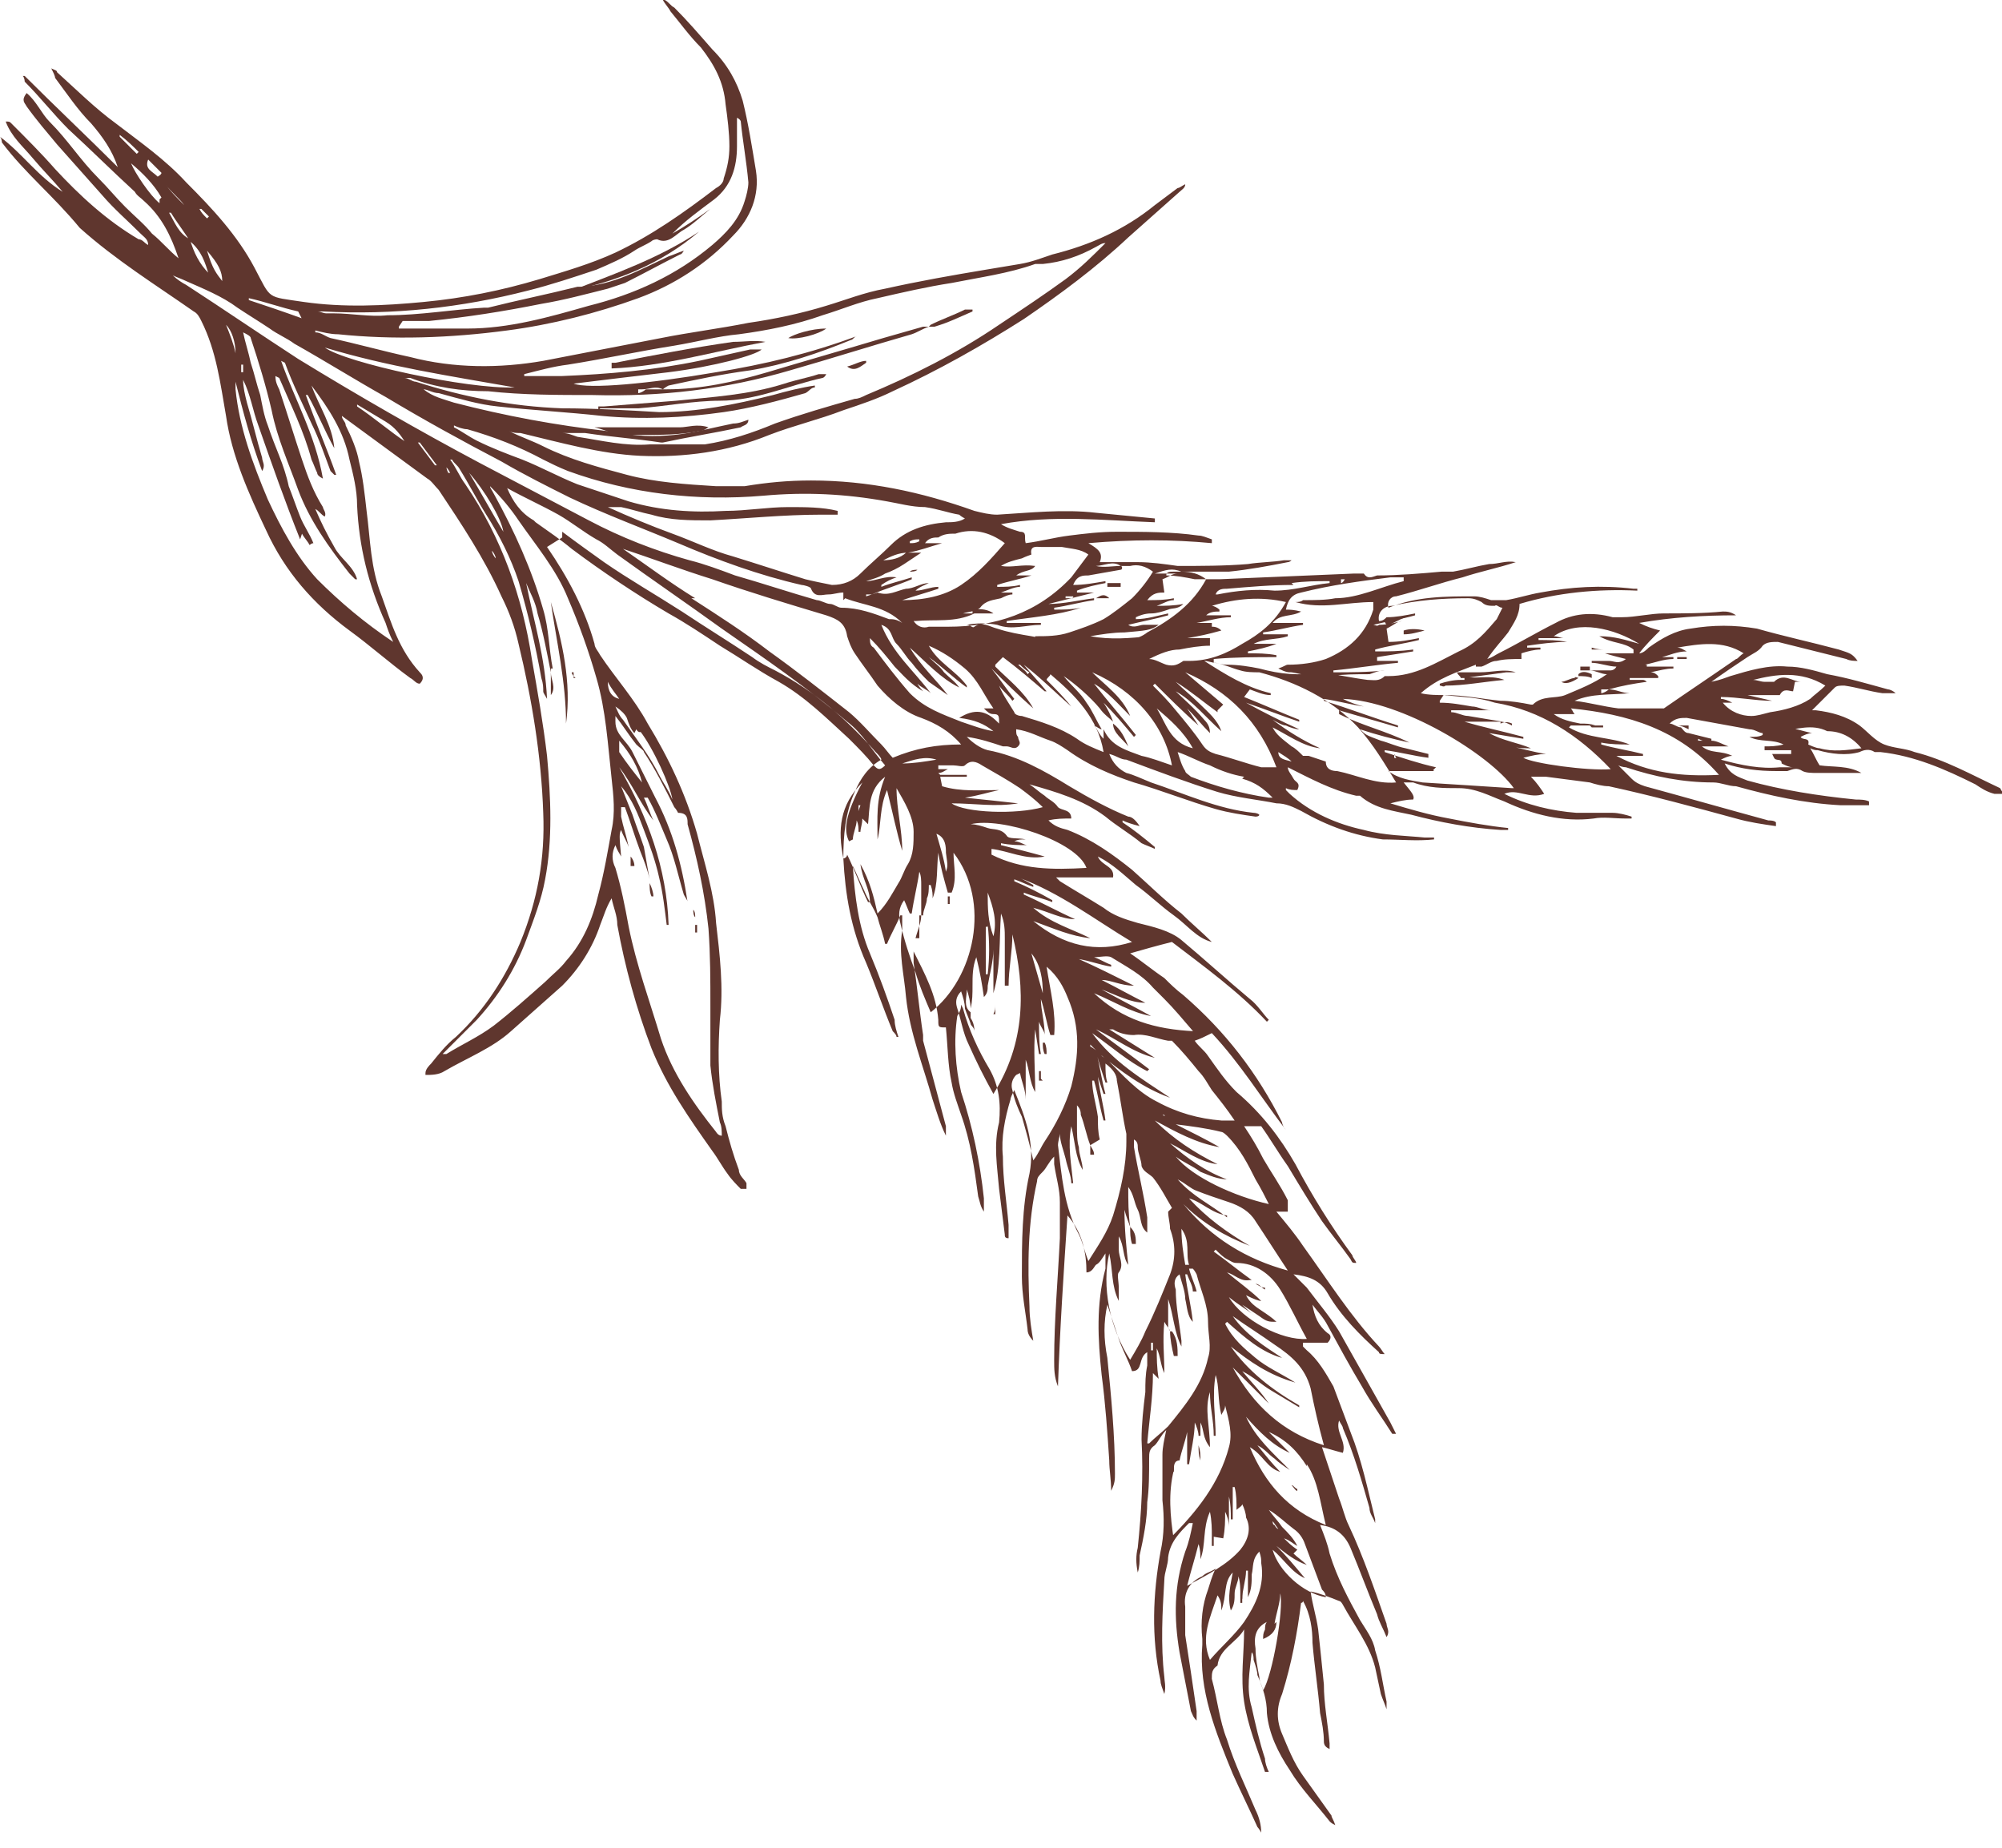 <?xml version="1.0" encoding="UTF-8"?>
<svg id="Calque_1" xmlns="http://www.w3.org/2000/svg" version="1.1" viewBox="0 0 105.4 97.3">
  <!-- Generator: Adobe Illustrator 29.1.0, SVG Export Plug-In . SVG Version: 2.1.0 Build 142)  -->
  <defs>
    <style>
      .st0 {
        fill: #5f362e;
      }
    </style>
  </defs>
  <path class="st0" d="M28.8,28.8c1.1,1.6,2,3.3,2.5,5.1,0,.2.2.4.3.6.8,1.2,1.8,2.3,2.5,3.6,1.1,1.8,2,3.7,2.6,5.8.4,1.6.9,3.1,1,4.7.2,1.7.4,3.4.2,5.1-.1,1.4-.1,2.9.1,4.3,0,.4,0,.8.2,1.3.2.8.4,1.5.7,2.3,0,.3.3.5.4.7,0,0,0,.3,0,.3,0,0-.3,0-.3,0-.2-.2-.5-.5-.7-.8-.3-.4-.5-.8-.8-1.2-1.2-1.7-2.4-3.4-3.2-5.4-.8-2.1-1.4-4.3-1.8-6.5,0-.5-.2-.9-.3-1.4-.3.5-.4.9-.6,1.4-.4,1.2-1.1,2.3-2,3.2-.9.8-1.8,1.6-2.7,2.4-1,.9-2.3,1.4-3.5,2.1-.3.2-.7.2-1,.2,0,0,0,0,0-.1,0-.2.2-.4.3-.5.4-.5.8-1,1.3-1.4,1.5-1.4,2.6-3.1,3.4-5,.9-2.2,1.3-4.4,1.2-6.8-.1-3-.6-6-1.3-8.9-.2-.9-.5-1.7-.9-2.5-.9-2-2.1-3.8-3.3-5.6-.2-.2-.4-.5-.6-.6-1.5-1.1-3-2.2-4.5-3.3,0,.2.2.3.2.5.3.6.6,1.3.7,1.9.2.8.3,1.7.4,2.6.2,1.5.2,3,.8,4.5.5,1.4.9,2.8,2,4,.1.1.3.3,0,.6-.2,0-.3-.2-.5-.3-1.1-.8-2.1-1.7-3.2-2.5-1.9-1.4-3.4-3.1-4.4-5.3-.9-1.9-1.8-3.9-2.1-6-.3-1.7-.5-3.4-1.3-5-.1-.2-.2-.4-.4-.5-2-1.4-4.1-2.7-6-4.4C2.8,10.3,1.3,9.1.1,7.5c0,0,0-.2-.1-.3,1.2.9,2,2.1,3.3,2.9-.5-.6-1.1-1.2-1.6-1.8-.5-.6-1.1-1.1-1.4-1.9.2,0,.2,0,.3.1.8.8,1.6,1.6,2.3,2.4,1.3,1.4,2.7,2.7,4.4,3.7.2,0,.3.2.5.3,0-.3-.2-.4-.4-.6-.7-.7-1.4-1.3-2-2-.8-.9-1.6-1.8-2.4-2.7-.5-.6-1.1-1.3-1.6-2-.1-.2-.3-.3,0-.7.5.4.8,1.1,1.2,1.5.5.5.9,1,1.3,1.5.4.5.8,1,1.3,1.5.5.5.9,1,1.4,1.5.5.5,1,.9,1.4,1.4.5.4.9.9,1.4,1.3-.4-1.2-.9-2.2-1.8-3-.2-.2-.4-.3-.5-.5-1.2-1.1-2.3-2.2-3.5-3.3-.8-.8-1.5-1.7-2.3-2.5,0,0,0-.2-.1-.3,0,0,0,0,.1,0,1.6,1.6,3.3,3.2,4.9,4.8-.3-.9-.8-1.6-1.4-2.3-.7-.7-1.3-1.6-1.9-2.4,0-.1-.1-.3-.2-.5.2.1.3.1.3.2,1,.9,2,1.9,3.1,2.7,1.3,1,2.6,1.9,3.7,3.1,1.4,1.4,2.7,2.8,3.6,4.5.9,1.7.6,1.5,2.6,1.8,2.1.3,4.2.2,6.3,0,2.1-.2,4.1-.6,6.1-1.2,1.3-.4,2.7-.8,4-1.4,1.9-.9,3.6-2.1,5.3-3.4.2-.1.4-.3.4-.5.2-.6.3-1.1.3-1.7,0-.7-.1-1.5-.2-2.2-.1-1.2-.6-2.1-1.3-3-.6-.6-1.1-1.3-1.6-1.9-.1-.2-.3-.4-.4-.6,0,0,0,0,.1,0,.2.1.3.3.5.4.7.7,1.3,1.4,2,2.2.8.8,1.3,1.7,1.6,2.7.3,1.2.5,2.5.7,3.7.2,1.3-.3,2.5-1.2,3.4-1.4,1.5-3.1,2.6-5,3.3-2.2.8-4.6,1.4-6.9,1.7-3,.4-6,.5-8.9.2-.4,0-.8-.1-1.2-.2,0,0,0,0,0,.1.3,0,.5.2.8.3,1.4.3,2.8.7,4.2,1,2.3.6,4.7.6,7,.2,2.1-.4,4.1-.8,6.2-1.2,1.5-.3,3.1-.5,4.6-.8,1.4-.2,2.8-.5,4.1-.9,1-.3,2-.7,3.1-.9,1.8-.4,3.5-.7,5.3-1,.6-.1,1.2-.2,1.8-.3.6-.1,1.1-.3,1.7-.5,2-.5,3.8-1.3,5.4-2.6.4-.3.8-.6,1.2-.9.1,0,.2-.1.4-.2,0,.2-.2.3-.3.4-.9.8-1.8,1.6-2.7,2.4-1.7,1.6-3.6,3-5.5,4.3-2.2,1.4-4.5,2.7-6.9,3.8-.8.4-1.7.7-2.6,1-1.3.5-2.6.8-3.9,1.3-2.2.9-4.5,1.2-6.8,1.1-2.1-.1-4.2-.7-6.3-1.2-.2,0-.4,0-.6-.1.6.3,1.2.5,1.8.8,1.4.7,2.9,1.1,4.4,1.5,1.5.4,3.1.5,4.7.6.5,0,1,0,1.5,0,1.2-.2,2.3-.3,3.5-.3,3,0,5.8.6,8.6,1.6.4.1.8.2,1.2.2,1.7-.1,3.5-.3,5.2-.1,1,.1,2.1.2,3.1.3,0,0,0,.1,0,.2-2.7-.1-5.4-.4-8.1.1.3.2.7.3,1,.4.4,0,.2.3.3.6.8-.1,1.5-.3,2.3-.4.8-.1,1.6-.2,2.5-.2,1.4,0,2.9,0,4.3.2.2,0,.4.1.7.2,0,0,0,.1,0,.2-2.1-.2-4.2-.2-6.5,0,.5.3.8.5.6,1,.7,0,1.4,0,2,0,.7,0,1.4.1,2.1.2,1.2,0,2.5,0,3.7-.1.6-.1,1.3-.1,1.9-.2.1,0,.3,0,.4,0,0,0-.1.1-.2.1-1,.2-2.1.4-3.1.5-1,0-1.9,0-2.9,0-.2,0-.4,0-.4.2.5,0,1,.1,1.5.2.4,0,.8,0,1.3,0,2.4-.1,4.7-.2,7.1-.3.2,0,.4,0,.5,0,.2.3.4.2.7.1,1.1,0,2.3-.1,3.4-.2.2,0,.4,0,.6,0,.6-.1,1.3-.3,1.9-.4.5,0,.9-.2,1.4-.1-.9.3-1.9.5-2.8.8-1.2.3-2.3.7-3.5,1-.3,0-.5.3-.4.6,1.5-.6,3-.6,4.5-.6.3,0,.6.1.9.2.3,0,.5,0,.8,0,.6-.1,1.2-.3,1.8-.4,1.6-.3,3.2-.4,4.9-.2,0,0,.1,0,.2,0,0,0,0,0,0,.1-2.1-.1-4.2.1-6.2.7,0,.6-.3,1-.6,1.5-.3.4-.7.8-1.1,1.4.3-.1.4-.2.6-.3,1-.5,2-1.1,3-1.6.9-.5,1.9-.6,3-.3.2,0,.4,0,.5,0,.7,0,1.5-.2,2.2-.2,1,0,2.1,0,3.1-.1.2,0,.4,0,.7.2-1.7,0-3.4.1-5.1.4.4.2.7.3,1.1.4-.4.4-.8.8-1.1,1.2.2,0,.4-.2.5-.3.7-.5,1.4-.9,2.2-1,1.2-.2,2.3-.2,3.5,0,1.4.4,2.8.7,4.3,1.1.6.2.7.2,1,.6-.2,0-.4,0-.6-.1-1.2-.3-2.4-.6-3.6-.9-.3,0-.6,0-.8.2-.2.3-.5.4-.8.6-.6.4-1.2.8-1.9,1.3.5-.1.7-.2,1-.3,1-.3,2-.6,3-.5.7,0,1.4.2,2.1.4,1.1.2,2.1.5,3.2.8.1,0,.3.1.4.2-.3,0-.5,0-.7,0-.7-.1-1.3-.3-2-.4-.2,0-.4,0-.5.1-.4.4-.8.8-1.2,1.2,0,0,.2,0,.2,0,.8.1,1.6.3,2.3.8.4.3.8.8,1.3,1,.5.2,1.1.2,1.6.4,1.6.4,3,1.2,4.5,1.9,0,0,.1.2.2.3-.2,0-.4,0-.5,0-.4-.1-.7-.3-1-.5-1.6-.8-3.2-1.5-5-1.7-.1,0-.2,0-.3,0-.3-.2-.6-.1-.8,0-.7.2-1.5.1-2.2-.1-.1,0-.2,0-.4-.1.2.3.3.6.5.9.7.1,1.5,0,2.2.4-.8,0-1.5,0-2.3,0-.3,0-.6,0-.8-.1-.3-.2-.5-.1-.8,0-.2,0-.4,0-.6,0-.9,0-1.8-.1-2.7-.4.3.6.7.7,1.2.9,1.8.5,3.7.8,5.7,1,.2,0,.5,0,.7.1,0,0,0,.1,0,.2-.5,0-1,0-1.5,0-1.9-.1-3.7-.5-5.5-1-.4,0-.8-.2-1.2-.2-1.6,0-3.1-.3-4.6-.8,0,0-.2,0-.4-.1.3.3.5.5.7.7.2.2.4.3.7.4,2.2.6,4.3,1.2,6.5,1.8.1,0,.3,0,.4.1,0,0,0,.1,0,.2-.7-.1-1.4-.2-2.1-.4-2.2-.6-4.4-1.2-6.7-1.7-.3,0-.7-.1-1-.2-.8-.1-1.5-.2-2.3-.3-.2,0-.5,0-.8,0,.3.3.5.6.7.9-.8.3-1.4-.3-2.1,0,1.2.6,2.5.9,3.8,1,.6,0,1.2,0,1.9,0,.3,0,.7.1,1,.2,0,0,0,0,0,.1-.1,0-.2,0-.3,0-.6,0-1.2-.1-1.7,0-1.6.2-3.2-.2-4.7-.9-.8-.3-1.5-.7-2.4-.7-.8,0-1.6,0-2.4-.3-.1,0-.3,0-.5,0,.4.5.6.7.5.9-.4,0-.8.1-1.2.2,1,.3,2,.6,3.1.8,1,.2,2.1.4,3.1.5,0,0,0,0,0,.1-.1,0-.3,0-.4,0-1.6-.1-3.2-.4-4.7-.8-.9-.2-1.9-.3-2.7-1,0,0-.1,0-.2,0-1.3-.3-2.4-.9-3.6-1.5,0,.2.2.4.3.6.1.2.4.2.2.6-.2,0-.4,0-.6-.1,0,0,0,0,0,.1,0,0,.1.1.2.2,1.1,1,2.5,1.6,3.9,1.9,1.1.3,2.2.3,3.2.4.2,0,.4,0,.5,0,0,0,0,0,0,.1-.9.1-1.8,0-2.7,0-1.5-.2-2.9-.7-4.3-1.5-.4-.2-.8-.4-1.3-.4-1-.2-2.1-.3-3.1-.6-1.6-.5-3.2-1.1-4.8-1.7-.3,0-.5-.2-.9-.3.2.5.5.8.9,1,.4.1.8.3,1.3.5,1.8.6,3.5,1.4,5.4,1.6,0,0,.2,0,.3.1,0,.1-.2.1-.2.1-.7-.1-1.4-.2-2.1-.4-1.4-.4-2.9-1-4.3-1.4-1.2-.4-2.4-.9-3.5-1.7-.3-.2-.6-.4-.9-.5-.6-.2-1.1-.5-1.8-.6,0,.2,0,.3.1.4,0,.2.2.3,0,.5-.2.2-.4,0-.6,0,0,0-.1,0-.2,0-.6-.2-1.2-.4-1.9-.5.3.3.7.6,1.1.7,1.6.3,3,1.1,4.3,1.9,1,.6,2.1,1.2,3.1,1.6.2,0,.4.2.6.5-.4-.1-.7-.2-.9-.3,0,0,0,0,0,.1.6.4,1.1.8,1.7,1.3,0,0,0,0,0,.1-.2-.1-.5-.2-.7-.3-.6-.5-1.3-.9-1.9-1.4-1.2-.9-2.6-1.3-4-1.7,0,0,0,0,0,0,.3.2.5.4.8.6.2.2.5.3.7.6.2.2.7.1.7.6-.4,0-.8,0-1.2.1.3.3.6.4,1,.5,1.3.5,2.4,1.3,3.4,2.1.9.8,1.7,1.6,2.6,2.3.5.5,1.1,1,1.6,1.5-.8-.2-1.3-.9-2-1.4-.7-.5-1.3-1.1-2-1.6-.6-.5-1.2-1.1-2-1.5.2.5.9.5.8,1.1-1,0-2,0-3,0,.1.1.2.2.2.2.8.5,1.5.9,2.3,1.4.5.4,1.1.6,1.8.8.8.2,1.7.4,2.3.9,1.2,1,2.4,2.1,3.6,3.1.4.3.7.8,1,1.1,0,0,0,0-.1.1-1.5-1.6-3.3-2.9-5-4.2-.8.2-1.5.4-2.2.6.6.4,1.2.9,1.8,1.3.3.3.6.6,1,.9,2.2,1.9,3.9,4.1,5.2,6.7,0,.1.1.3.2.4-1.3-1.7-2.4-3.5-3.9-5.1-.4.2-.6.3-.9.4.2.3.5.5.7.8.5.7.9,1.3,1.5,1.9,1.3,1.1,2.3,2.4,3.1,3.8.9,1.7,1.9,3.3,3,4.8,0,.1.2.3.2.4-.2,0-.2,0-.3-.2-.5-.7-1-1.3-1.5-2-.6-.9-1.2-1.9-1.8-2.9-.5-.7-.9-1.4-1.4-2.1-.4,0-.7,0-.9,0,.4.6.7,1.1,1,1.7.4.7.9,1.4,1.3,2.2,0,.2,0,.4,0,.6-.3,0-.4,0-.6,0,.5.6,1,1.2,1.4,1.8,1.3,1.8,2.5,3.7,4,5.3.1.1.2.3.3.4-.2,0-.3,0-.3-.1-1-.9-2-1.9-2.7-3.1-.4-.7-1-.9-1.8-1,.3.3.5.5.7.7.6.8,1.2,1.5,1.7,2.3.9,1.6,1.8,3.2,2.7,4.8.1.2.2.4.3.6,0,0-.1,0-.2,0-.5-.8-1.1-1.6-1.6-2.5-.6-1-1.2-2.1-1.8-3.2-.2-.4-.5-.7-.8-1.1.1.6.3,1.1.8,1.5.2.1.2.3,0,.5-.4,0-.8,0-1.3,0,0,0,0,.1,0,.2,0,0,.1.1.2.2.6.5,1,1.2,1.4,1.9.3.8.6,1.6.9,2.4.6,1.5.9,3,1.3,4.6,0,0,0,0,0,.2-.1-.3-.3-.5-.3-.8-.4-1.4-.8-2.8-1.4-4.2,0-.1-.1-.2-.2-.4-.2.6.4,1.1.2,1.7-.4-.1-.7-.2-1.1-.3.3.9.6,1.8.9,2.7.2.5.3,1,.5,1.4.8,1.7,1.4,3.5,2,5.2,0,.2.2.4,0,.7-.2-.5-.4-.8-.5-1.2-.5-1.2-.9-2.3-1.4-3.5-.3-.7-.8-1.1-1.6-1.2.2.5.4,1,.5,1.5.4,1.3,1,2.4,1.6,3.5.3.5.7,1,.8,1.6.3.9.4,1.8.6,2.7,0,.1,0,.3,0,.4-.1-.3-.2-.5-.3-.8-.1-.5-.2-.9-.3-1.4-.3-1.2-1.1-2.2-1.7-3.3,0,0-.1-.2-.2-.2-.5-.2-1-.4-1.5-.5.1.7.3,1.3.4,2,.1.9.2,1.9.3,2.9,0,1,.2,2,.3,3.1,0,.1,0,.2,0,.3-.2-.1-.3-.2-.3-.4,0-.5-.1-1-.2-1.5-.1-1.2-.3-2.5-.4-3.7,0-.7-.1-1.5-.5-2.2,0,0,0,.1-.1.1-.2,1.6-.5,3.2-1,4.8-.3.7-.3,1.4,0,2.1.3.7.6,1.5,1.1,2.2.5.7,1,1.4,1.5,2.1,0,.1.1.2.2.5-.2-.1-.2-.1-.3-.2-.7-.9-1.5-1.7-2.1-2.7-.6-.9-1.1-1.9-1.2-3,0-.7-.2-1.3-.5-2,0-.2-.1-.5-.2-.8,0-.1,0-.3-.1-.4-.1,1-.3,1.9,0,2.9.2.9.4,1.8.7,2.7,0,.2.1.5.2.7,0,0-.1,0-.2,0-.4-1.2-.9-2.4-1.1-3.7-.2-1.3,0-2.5,0-3.8-.4.7-1.3,1-1.4,1.9-.3.2-.3.4-.3.7.3,1.1.4,2.2.8,3.2.4,1.3,1,2.5,1.5,3.7.2.4.3.8.3,1.2,0,0-.1-.2-.2-.3-.4-.9-.9-1.9-1.3-2.8-.9-2.2-1.8-4.4-1.6-6.8,0-.1,0-.2,0-.3-.1-.9,0-1.8.3-2.6.1-.3.2-.7.4-1.1-.3.2-.5.2-.7.4-.7.3-1,.9-.9,1.6,0,.5,0,1,0,1.5.2,1.3.4,2.6.6,4,0,.2,0,.3,0,.5-.2-.2-.2-.3-.3-.5-.2-1-.4-2.1-.6-3.1-.3-1.8-.3-3.5.3-5.3.2-.5.3-1,.4-1.5,0,0-.1,0-.2,0-.5.5-1,1-1.1,1.8,0,.4-.2.8-.2,1.2-.1,1.7-.2,3.4,0,5.1,0,.2.1.5,0,.9-.1-.3-.2-.5-.2-.7-.5-2.3-.4-4.6,0-6.8.2-.9.2-1.8.1-2.7,0-.8,0-1.6,0-2.4,0-.4.1-.8.2-1.3-.3.3-.4.6-.6.8-.3.2-.3.4-.3.7,0,.8,0,1.6-.1,2.3,0,.9-.2,1.9-.4,2.8,0,.3,0,.6-.1.9-.1-.5-.1-.9,0-1.3.2-1.9.3-3.8.2-5.7,0-.8.1-1.7.2-2.5,0-.5,0-.9.1-1.4,0-.2,0-.4,0-.7-.5.3-.2,1-.8,1-.2-.6-.5-1.1-.7-1.7-.2-.6-.4-1.2-.6-1.8-.2.9-.2,1.8,0,2.8.2,2,.4,4.1.4,6.1,0,.3,0,.5-.2.9,0-.6-.1-1.1-.1-1.6-.1-1.5-.2-3-.4-4.5-.2-1.9-.3-3.7.2-5.6,0-.2,0-.5,0-.8-.2.3-.3.5-.5.6-.1.1-.2.4-.5.4,0-1-.2-2.1-1-3-.2,3-.4,6-.5,9-.2-.5-.2-.9-.2-1.4,0-2.1.2-4.3.3-6.4,0-.6,0-1.2,0-1.9,0-.7-.2-1.3-.3-2,0-.1,0-.3,0-.4-.3.3-.4.6-.6.8-.2.2-.3.3-.3.5-.5,2.2-.5,4.4-.4,6.6,0,.6.1,1.2.2,1.8-.2-.2-.3-.4-.3-.6-.1-.9-.3-1.8-.3-2.8,0-1.8,0-3.6.4-5.4.3-1.6-.2-2.9-.8-4.4-.1.2-.2.4-.2.5-.3,1-.5,2-.4,3,0,1.2.2,2.4.3,3.6,0,.2,0,.5,0,.7-.2,0-.2-.1-.2-.2-.1-.8-.2-1.6-.3-2.4-.1-1.2-.3-2.3,0-3.5.1-1,0-1.9-.5-2.8-.6-1-1.1-2.1-1.4-3.2,0,0,0,0-.1-.2,0,.3-.1.4-.2.6-.2,1.3-.1,2.7.2,4,.6,1.8,1,3.7,1.2,5.6,0,.2,0,.4,0,.7-.2-.3-.2-.5-.3-.8-.2-1.5-.4-2.9-.9-4.3-.2-.6-.4-1.1-.5-1.7-.2-.9-.2-1.9-.3-2.9-.4,0-.4,0-.4-.4-.1-1.3-.7-2.4-1.3-3.6,0,.2,0,.4,0,.6.2,1.3.3,2.5.5,3.8,0,.1,0,.2,0,.3.4,1.5.8,3,1.2,4.5,0,.2,0,.3,0,.5-.3-.6-.5-1.3-.7-1.9-.5-1.8-1.2-3.5-1.4-5.4-.1-1.2-.4-2.3-.2-3.5,0-.3,0-.5,0-.8,0,0,0,0-.1,0-.2.5-.5,1-.7,1.5,0,0,0,0-.1,0-.1-.5-.3-1-.4-1.4-.2-.5-.5-.9-.7-1.4-.2-.4-.4-.9-.6-1.3.1,1.6.3,3.2.9,4.6.5,1.2.9,2.3,1.3,3.5,0,.3.1.6.2.9,0,0,0,0-.1,0,0-.1-.1-.2-.2-.3-.5-1.2-.9-2.4-1.4-3.6-.8-1.8-1.1-3.6-1.2-5.5,0-1.2.1-2.4.6-3.5.3-.7.7-1.3,1.4-1.7,0-.1-.2-.3-.3-.4-1.5-1.7-3.2-3.2-5.3-4.3-.4-.2-.8-.4-1.2-.7-1.2-.8-2.5-1.6-3.7-2.4-1.4-.9-2.8-1.7-4.1-2.6-.7-.5-1.4-1-2.2-1.6,0,.2,0,.2,0,.3ZM93.3,39.7c.3,0,.7,0,1,0,0,0,0-.1,0-.2-.5,0-1,0-1.4,0,0,0,0-.1,0-.2.3,0,.6,0,1-.1-.6-.3-1.2-.1-1.8-.4.3,0,.5,0,.7-.1,0,0,0,0,0-.1-.2,0-.4-.2-.7-.2-1.1-.2-2.2-.4-3.3-.6-.3,0-.6,0-.9.3.2,0,.4.2.6.2h0c.1.1.2.3.4.3.4.1.8.2,1.2.3,0,0,0,.1,0,.2-.2,0-.5-.1-.7-.2,0,0,0,0,0,.1.2,0,.5,0,.7,0,.3,0,.6.2.9.3,0,0,0,0,0,0-.4,0-.9,0-1.4,0,.5.4,1,.2,1.6.5-.2,0-.4.1-.6.2,1.1.3,2.1.5,3.1.4.2,0,.5,0,.7,0,0,0,0,0,0,0-.2,0-.4-.1-.6-.2,0-.3-.3-.1-.4-.3ZM33.6,20.5c0,0,0,.1,0,.2.1,0,.3-.1.4-.2.4,0,.7,0,1.1,0,1.8,0,3.6-.4,5.3-.9,2-.6,4.1-1.2,6.1-1.8.7-.2,1.4-.4,2.1-.6.1,0,.2,0,.3,0h0c-.3.1-.6.3-.9.4-2.1.6-4.3,1.3-6.4,1.9-3.4,1-6.8,1.4-10.4,1.3-1.8,0-3.7,0-5.5-.2-1.4,0-2.8-.2-4.1-.7,0,0-.2,0-.3,0,.2,0,.4.2.6.2,2.5.8,5,1.3,7.7,1.4,1.7,0,3.4.1,5.1.2,2,0,4-.4,6-.9.7-.2,1.5-.4,2.2-.5,0,0,0,0,0,.1-.2,0-.3.2-.5.3-1.4.4-2.9.8-4.3,1-2.1.3-4.3.4-6.4.2-1.8-.2-3.7-.3-5.5-.5-1-.1-2-.4-3.1-.7-.3,0-.6-.2-.8-.2.5.4,1,.5,1.6.7,2.7.7,5.4,1.2,8.1,1.5,0,0,.2,0,.3,0h0c1.1.3,2.2.3,3.2.2,1-.1,2.1-.4,3.1-.6.3,0,.5-.1.8-.2,0,.3-.3.3-.4.4-1.4.3-2.7.5-4.1.8,0,0,0,0-.1,0-1.3-.2-2.7-.3-4-.5-.4,0-.8,0-1.2,0,.3,0,.5.1.8.2,1.3.2,2.5.5,3.8.4.2,0,.4,0,.6,0,.8,0,1.5,0,2.3,0,1.3-.2,2.5-.6,3.7-1.1,1.4-.5,2.8-.9,4.2-1.3.2,0,.4-.1.6-.2,2.4-1,4.8-2.2,7-3.7,1.2-.8,2.4-1.6,3.5-2.4.8-.6,1.4-1.2,2.1-1.9-.2,0-.3.1-.5.2-.9.5-1.8.8-2.8.9-.1,0-.3,0-.4,0-1.4.5-2.9.7-4.4,1-1.3.2-2.6.5-3.9.8-1,.2-1.9.6-2.9.9-1.4.5-2.9.8-4.4,1-1.1.1-2.2.4-3.4.6-1.9.3-3.7.7-5.6,1-.8.1-1.5.3-2.3.5,0,0,0,0,0,.1.7,0,1.4,0,2,0,2.4-.1,4.8-.3,7.2-.8.9-.2,1.8-.4,2.7-.6.2,0,.3,0,.6,0-.3.3-2.5.9-4.9,1.2-1.7.2-3.4.4-5,.6.8.3,4,0,7.5-.6,2.5-.4,5-1,7.4-1.9-.1,0-.2.2-.3.2-1.7.7-3.5,1.3-5.3,1.6-1.5.2-2.9.5-4.3.8,0,0-.2.1-.3.2-.4-.2-.7,0-1.1,0-.1,0-.3,0-.4,0ZM51.1,53.9c-.1-.3-.2-.5-.3-.8,0-.3-.1-.6-.2-.9-.3.3-.3.6-.2.9.2.6.3,1.3.6,1.9.4.9.8,1.7,1.3,2.6,1.7-2.7,1.7-5.5,1-8.4,0,.9-.2,1.8-.2,2.7,0,0-.1,0-.2,0,0-.4,0-.8,0-1.2,0-.4,0-.9,0-1.3,0-.4,0-.8-.2-1.3-.1,1.4,0,2.8-.4,4.2,0-.7,0-1.3,0-2,0-.1,0-.2,0-.3,0-.2,0-.4,0-.7.2-.8,0-1.5-.3-2.3,0,.8,0,1.5.3,2.3,0,.2,0,.5,0,.7,0,.6-.2,1.3-.3,1.9,0,.2,0,.4-.2.6-.1-.7-.2-1.3-.4-2.1-.2.5-.2,1-.2,1.5,0,.4,0,.8-.1,1.2,0-.3-.1-.7-.2-1,0,.4-.2.9.2,1.2h0c0,.1,0,.3,0,.4ZM11,14.5c-.2-.7-.4-1.3-1-1.8-.3-.5-.7-1-1-1.5,0,0,0,0-.1,0,.3.5.5,1.1,1.1,1.4.2.7.5,1.3,1,1.8ZM33.4,38.6c-.2-.2-.3-.5-.4-.8-.1-.2-.3-.4-.6-.6.1.2.2.5.4.7.7,1,1.4,1.9,1.9,2.9.2.4.5.8.7,1.3-.1-.7-1-2.7-1.7-3.6,0-.2-.2-.3-.2-.5,0,0,0,0,0,0,0,.1.2.3.3.4,0,.2-.2.2-.3,0ZM93.9,38.3c.5,0,1,.2,1.5.3-.2,0-.4.1-.6.2.1.2.5,0,.4.4,0,0,.4.2.6.2.7.2,1.4.1,2.2,0-.5-.6-1.1-.9-1.8-.9-.8-.4-1.6-.1-2.4,0ZM61.3,31.2c-.3,0-.6,0-.9.4.5,0,.9,0,1.4-.1,0,0,0,0,0,.1-.3,0-.6.2-.9.3,0,0,0,0,0,0,.4,0,.9,0,1.4-.1-.3.3-.6.2-.8.3-.3.1-.6.2-.9.2-.3,0-.6.1-.8.2,0,0,0,0,0,.1.6,0,1.2-.2,1.7-.3,0,0,0,0,0,.1-.7.2-1.3.3-2.1.5.3.2.6,0,.8,0,.3,0,.5,0,.8,0-.4.3-.7.3-1.8.4-.6,0-1.2.1-1.8.2,1.1.2,2.1.1,3.1,0,0,.1,0,.2-.1.3-.3,0-.5,0-.8,0-.9,0-1.9,0-2.8,0-.5,0-1.1,0-1.6,0-.2,0-.5-.1-.7-.2,0,0,0,0,0-.1.6,0,1.2,0,1.8-.2.6-.2,1.2-.4,1.8-.7.5-.3,1-.7,1.5-1.1.4-.4.8-.9,1.1-1.4-.4-.3-.8-.4-1.2-.3-.1,0-.3,0-.5,0-.4-.3-.9,0-1.3,0,.4.1.9,0,1.3,0,.1,0,.1.2,0,.2-.6.1-1.1.2-1.7.3-.3,0-.6,0-.8.5.6,0,1.1-.1,1.7-.2,0,0,0,0,0,.1-.5.1-1,.2-1.5.4,0,0,0,0,0,.1.3,0,.6,0,.9,0,0,0,0,0,0,0-.8.2-1.6.4-2.4.6,0,0,0,0,0,0,.8,0,1.6-.2,2.4-.3,0,0,0,0,0,.1-.7.1-1.4.3-2.1.4,0,0,0,0,0,.1.5,0,.9,0,1.4-.1-1.2.4-2.6.5-3.9.7,0,0,0,0,0,.1.6,0,1.2,0,1.8,0,0,0,0,0,0,.1-.8,0-1.5.3-2.3,0-.5-.1-1.1-.1-1.6,0,.2,0,.3.2.4.1.4-.3.8,0,1.2.1.6.2,1.2.3,1.8.4.5.1,1,.2,1.6.2.3,0,.6,0,.9,0,.6,0,1.3,0,1.9,0,.6,0,1.2,0,1.7-.4,1.3-.7,2.4-1.5,3.1-2.8-.4-.3-.8-.4-1.3-.4-.5-.2-.8-.1-1.4.1.5,0,.8,0,1.2,0-.3,0-.5.2-.8.3ZM63.8,80.9c0-.4,0-.8-.1-1.3-.4.9-.2,1.7-.5,2.5,0-.2,0-.5-.1-.8-.2.8-.4,1.4-.6,2.2,1.1-.6,2.1-1.1,2.8-1.9.4-.5.6-1.1.3-1.7,0-.2-.1-.5-.2-.7,0,.1-.2.2-.3.3,0-.4,0-.8-.1-1.2,0,0,0,0-.1,0,0,.6,0,1.2,0,1.7,0,0,0,0-.1,0,0-.4,0-.8-.1-1.2,0,0,0,0,0,0,0,.5,0,1.1,0,1.6,0,0,0,0,0,0,0-.3-.1-.6-.2-.8,0,0,0,0,0,0,0,.5,0,.9-.1,1.4,0,0,0,0,0,0ZM65.3,84c0-.3,0-.7-.1-1,0,0,0,0,0,0,0,.3-.2.6-.2.9,0,.3,0,.6-.2.9-.2-.7,0-1.4.1-2-.5.5-.3,1.2-.6,2,0-.3,0-.5-.2-.8-.4,1.2-.9,2.2-.4,3.4.6-.7,1.3-1.3,1.8-2,.6-.9,1.1-1.9.9-3.1,0-.2,0-.3-.1-.6-.4.4-.3.8-.4,1.2,0,.4,0,.8-.2,1.2,0-.5,0-.9,0-1.4,0,0,0,0-.1,0,0,.5-.2,1-.2,1.5h0ZM57.7,38.3s0,0,0,0c.1.2.2.4.4.6,0-.2,0-.4,0-.5.4.9,1.2,1.1,2,1.4.5.1,1,.3,1.6.5-.4-2.1-1.9-3.9-4.2-4.9.7.7,1.6,1.3,2,2.3-.6-.6-1.2-1.3-1.9-1.7.7.9,1.5,1.8,2.2,2.7,0,0,0,0-.1.1-.5-.6-1-1.2-1.6-1.8,0,0,0,0,0,0,.2.3.4.7.5,1h0c-.2-.2-.5-.4-.7-.7-.5-.6-1.3-1.3-1.9-1.7.4.5.9.9,1.2,1.4.3.4.5.9.8,1.4-.1,0-.2-.1-.4-.2ZM75.8,36.9s0,0,0,.1c.6,0,1.1.1,1.7.2.3,0,.6.2,1,.2-.7,0-1.4,0-2.1,0,0,0,0,0,0,.1.3,0,.6.2.9.2.6.1,1.2.2,1.8.3h0c-.4,0-.7,0-1.1,0-.3,0-.6,0-.9,0,1,.3,2,.5,3.1.8,0,0,0,0,0,.1-.6-.1-1.2-.2-1.8-.3.7.4,1.5.5,2.2.8-.4,0-.7,0-1.1-.1,0,0,0,0,0,0,.6.1,1.2.3,1.9.4,0,0,0,0,0,0-.4,0-.8.1-1.2.2.5.3,3.4.7,4.6.6-1.7-1.8-3.7-3.1-6.1-3.5-.9-.3-1.8-.3-2.7-.4ZM82.6,38.3c1,.6,2.2.5,3.2.9-.5,0-1,0-1.5-.1,0,0,0,0,0,.1.7.2,1.4.3,2.2.5,0,0,0,0,0,.1-.5,0-.9,0-1.4,0,1.7.9,3.4,1.1,5.4,1-2.1-2.4-4.8-3.2-7.8-3.5.1.1.1.2.2.3,0,0,0,0,0,0-.4,0-.7,0-1.1,0,.4.3.9.4,1.4.5.3,0,.5,0,.8.1,0,0,0,0,0,0-.4,0-.8,0-1.3,0ZM86.7,35s0,0,0,.1c.5,0,.9,0,1.4,0,0,0,0,0,0,.1-.4,0-.7.1-1.2.2.2,0,.3.1.4.2,0,0,0,0,0,.1-.3,0-.5,0-.8,0-.2,0-.4,0-.7,0,0,0,0,0,0,.1.2,0,.4,0,.7,0,0,0,.1,0,.2.1-.7.1-1.3.2-2,.4-.1,0-.3,0-.4,0,0,0,0,.1,0,.2.1,0,.3-.1.4-.2.4,0,.7.2,1.1.2-1,.1-2,0-2.9.4.8.1,1.5.3,2.3.4.7,0,1.5,0,2.2,0,0,0,.2,0,.2,0,1.3-.9,2.5-1.7,3.8-2.6.1,0,.2-.2.4-.3-1.1-.7-2.3-.5-3.5-.3.2,0,.3.1.5.2-.5,0-.9.2-1.3.3,0,0,0,0,0,0,.2,0,.4,0,.6,0,0,0,0,0,0,.1-.5,0-1,.2-1.5.3ZM45.6,31.3s0,0,0,.1l.6-.2c.6.2,1-.1,1.5-.2.4,0,.8-.3,1.2-.3-.2.1-.5.2-.7.4,0,0,0,0,0,0,.4,0,.8-.2,1.2-.2,0,0,0,0,0,.1-.6.2-1.3.4-1.9.6,1.1,0,2.2-.2,3.1-.8.9-.6,1.6-1.4,2.3-2.2-.8-.6-1.7-.8-2.6-.5-.3,0-.6,0-.9.2-.2,0-.5,0-.7.3.3,0,.5,0,.9,0-.7.2-1.2.4-1.8.5-.5,0-.9.2-1.3.4.4,0,.9-.1,1.2-.4.3,0,.5,0,.8,0-.3.2-.6.4-.9.6-.3.2-.7.4-1,.5-.3.2-.7.3-1,.4.5,0,1-.3,1.6-.2-.3.1-.5.2-.8.4,0,0,0,0,0,.1.5-.2,1-.3,1.6-.5,0,0,0,0,0,.1-.7.3-1.4.5-2.1.8-.2,0-.4,0-.6,0ZM48.1,32.7c.2.3.5.4.8.3.3,0,.7,0,1,0,2.5,0,4.7-.7,6.5-2.6.3-.4.6-.8.9-1.2-.4-.3-.9-.3-1.4-.4-.4,0-.8,0-1.1,0-.2,0-.6-.1-.5.4,0,0-.3.1-.5.2-.4.1-.8.2-1.1.4.6.1,1.1-.1,1.8,0-.2.3-.6.2-1,.5.4,0,.6,0,.8,0,0,0,0,0,0,0-.6.2-1.2.3-1.8.5,0,0,0,0,0,.1.4,0,.8,0,1.2-.1,0,0,0,0,0,.1-.3,0-.7.2-1,.3,0,0,0,0,0,0,.2,0,.4,0,.6,0,0,0,0,0,0,.1-.2,0-.4.1-.6.2-.4.1-.8.1-1.1.5-.2.2-.6.2-.9.3.2,0,.4,0,.6,0,0,0,0,0,0,0-1,.5-2.1.3-3.1.4ZM61.6,81c1.4-1.4,2.6-2.9,3.1-4.8.2-.7,0-1.4-.2-2.2,0,.2-.1.3-.2.5-.2-.8-.1-1.5-.3-2.1-.2,1.1,0,2.2,0,3.2,0,0,0,0-.1,0,0-.8-.2-1.5-.2-2.3-.3.9,0,1.8,0,2.9-.4-.5-.3-.9-.5-1.3,0,.2,0,.5,0,.7,0,0,0,0-.1,0,0-.2-.1-.5-.2-.7,0,0,0,0,0,0,0,.7-.2,1.5-.3,2.2,0,0,0,0-.1,0,0-.6,0-1.1,0-1.7,0,0,0,0,0,0-.1.5-.3,1-.4,1.5-.3,0-.3.3-.3.5-.3,1.2-.2,2.4,0,3.7ZM58.3,55.8c.8.8,1.6,1.7,2.6,2.2,1.1.6,2.2.9,3.4,1,.2,0,.4,0,.7,0-.4-.6-.8-1.1-1.2-1.6-.2-.3-.4-.7-.7-1-.4-.5-.9-1.1-1.4-1.6,0,0-.1,0-.2,0-.6-.1-1.2-.4-1.8-.3-.4,0-.8-.1-1.1-.3,0,0,0,0-.2,0,.8.5,1.6,1,2.4,1.5-1.2-.3-2-1-3.1-1.5.9.7,1.9,1.4,2.8,2.1,0,0,0,0-.1.1-1-.5-1.9-1.3-2.9-2,1.1,1.5,2.6,2.4,4.1,3.4-1.4-.5-2.6-1.4-3.7-2.3-.2-.2-.3-.3-.5-.5,0,0,0,0,0,.1.2.1.4.3.6.4,0,0,0,.1,0,.1ZM44.7,44.3c-.3-.6-.2-1.4.7-3.1-1.2,1.2-1.3,2.5-1,4,.1,0,.2-.1.2-.2.4.8.7,1.7,1.1,2.5,0,0,0,0,.1,0,0-.7-.4-1.2-.5-2,.5.9.7,1.7.9,2.6.5-.5.8-1.1,1.1-1.6.2-.3.3-.7.5-1,.3-.5.3-1.1.3-1.7,0-.8-.5-1.6-.9-2.3,0,1.1.3,2.2.3,3.3-.3-1-.5-2-.8-3.2-.4.9-.3,1.8-.5,2.6,0-1.1-.1-2.1.4-3.3-.9.7-.8,1.6-.9,2.5,0,0-.1-.1-.2-.2,0,0,0,0-.1-.1,0,.3-.1.5-.1.7,0,0,0,0-.1,0,0-.2,0-.4-.1-.6,0-.3.1-.5.2-.8,0,0,0,0-.1,0,0,.3,0,.5-.1.8,0,.3-.2.7-.2,1ZM61.6,70.1c0-.1-.2-.3-.3-.5-.1,1,0,1.8,0,2.7-.2-.4-.2-.9-.4-1.3,0,.5,0,1,.1,1.6-.1-.1-.2-.2-.3-.3,0,1.3-.2,2.5-.3,3.7,0,0,0,0,.1,0,.3-.3.7-.6,1-.9.9-1.1,1.8-2.2,2.1-3.6.2-.6,0-1.2,0-1.9,0-.9-.4-1.7-.6-2.5,0,0-.1-.2-.2-.3,0,0-.1,0-.2,0,.1.4.3.8.4,1.2,0,0-.2,0-.2,0,0-.3-.2-.6-.3-.9,0,0,0,0-.1,0,.1.8.3,1.6.4,2.5-.3-.3-.3-.8-.4-1.2,0-.4-.2-.9-.3-1.3-.3.2-.3.5-.2.8,0,.9.2,1.8.3,2.7,0,0,0,.2,0,.3-.4-.8-.4-1.6-.7-2.5,0,.5,0,1,0,1.5,0,0,0,0,0,0ZM53.5,56.6c-.2.2-.3.5-.2.8.1.5.3,1,.5,1.4.2.7.4,1.4.6,2.3.3-.4.4-.7.6-1,.6-.9,1.1-1.9,1.4-2.9.4-1.6.5-3.1-.2-4.7-.2-.5-.5-1.1-1.1-1.6.2,1.3.5,2.4.4,3.6,0,0-.1,0-.2,0-.2-.6-.3-1.3-.5-1.9,0,0,0,0,0,0,0,.6.2,1.2.2,1.9,0,0,0,0,0,0,0-.2-.2-.4-.3-.7,0,0,0,0,0,0,0,.6,0,1.2.1,1.7,0,0,0,0-.1,0l-.2-1.3c-.1,1.1,0,2.2,0,3.3-.3-.5-.3-1.2-.5-1.7,0,.7,0,1.4,0,2.1,0-.5-.2-.9-.3-1.4ZM73.4,39.7c0,0,0,.1,0,.2.6.1,1.2.4,1.8.4,0,0,.1.1.3.3-.9,0-1.6,0-2.4,0,.5.4,1.2.5,1.8.6,1.6.1,3.2.2,4.7.3,0,0,0,0,.1,0-1.3-1.8-5.9-4.6-9-4.7.4.2.7.3,1.1.4,0,0,0,0,0,0-.7-.1-1.4-.3-2.1-.4,0,0,0,0,0,.1,1.3.4,2.6.9,3.9,1.3,0,0,0,0,0,.1-1-.3-2.1-.6-3.1-.9,0,0,0,.1,0,.2,1.2.6,2.5.9,3.7,1.5-.9-.2-1.7-.4-2.6-.7.3.3.3.3,1.1.6.4.1.8.3,1.3.4.4.1.8.2,1.2.3,0,0,0,.1,0,.2-.8-.1-1.5-.3-2.3-.4,0,0,0,0,0,.1.9.3,1.8.6,2.7.8,0,0-.1.1-.2.2-.6-.2-1.2-.4-1.8-.5ZM48.5,48.2c0-.5,0-1.1,0-1.6,0-.2,0-.5-.1-.7-.1.7-.3,1.5-.4,2.2,0,0,0,0-.1,0-.1-.2-.2-.5-.3-.7-.3.4-.3.8-.2,1.2.2.9.5,1.8.8,2.6.2.7.5,1.4.8,2.1,2.3-1.8,3.2-5.8,1.2-8.4,0,.7.2,1.4-.1,2.1,0,0-.1,0-.2,0-.2-.7-.4-1.4-.5-2.1-.1.8,0,1.6-.3,2.4,0-.2,0-.4-.1-.7,0,0,0,0-.1,0,0,.2,0,.5-.1.7,0,.3-.2.6-.2.9h0ZM73.1,33.8c.6,0,1.1-.1,1.6-.2,0,0,0,0,0,.1-.8.2-1.6.3-2.3.5,0,0,0,0,0,.1.7,0,1.3,0,2-.1,0,0,0,0,0,.1-.6.1-1.3.2-1.9.3,0,0,0,.1,0,.2.4,0,.7,0,1.1,0,0,0,0,0,0,.1-1.1.1-2.3.3-3.4.4,0,0,0,0,0,.1.9,0,1.8,0,2.7-.1,0,0,0,0,0,0-.3,0-.5.1-.8.2-.7,0-1.4,0-2.1.1,0,0-.1,0-.2.1-.6,0-1.2-.2-1.8-.3-.2,0-.3,0-.7-.2.3-.1.4-.2.5-.2.7,0,1.4-.1,2-.3,1.2-.5,2.1-1.3,2.5-2.6,0-.1,0-.3,0-.4-1.4,0-2.7.4-4.1,0,.1,0,.3,0,.4-.1.6,0,1.2,0,1.7-.1,1.2,0,2.4-.6,3.6-.9,0,0,0,0,0-.2-.2,0-.5,0-.7,0-1.6.2-3.1.4-4.7.8-.5.1-.7.4-.8.9.2,0,.4,0,.8.1-.5.3-1.1.1-1.5.6.6,0,1.1,0,1.6,0,0,0,0,0,0,.1-.7.1-1.4.3-2.1.4,0,0,0,0,0,.1.4,0,.9,0,1.3,0,0,0,0,0,0,.1-.6.2-1.2.1-1.8.4.4,0,.8,0,1.2,0h0c-.5.2-1,.3-1.5.4,0,0,0,0,0,.1.5,0,1,0,1.5.1,0,0,0,0,0,.1-1.1,0-2.2,0-3.3.1,0,0,0,.1,0,.2.2,0,.4.1.7.1.6,0,1.2.1,1.7.2,1.1.3,2.1.4,3.2.2.8.1,1.7.3,2.5.4.3,0,.6.1.9-.2,0,0,.1,0,.2,0,1.4,0,2.5-.7,3.7-1.3.9-.4,1.4-1,2-1.7.1-.2.2-.4.3-.6-.2,0-.3-.2-.4-.1-.3,0-.5,0-.7-.2-.2-.1-.4-.2-.7-.2-1.4,0-2.7.1-4,.4-.4,0-.8.3-.7.8.2,0,.3-.1.4-.2,0,0,0,0,0,0,.5,0,1-.1,1.5-.2,0,0,0,0,0,.1-.7.2-1.4.3-2.2.5.1,0,.2.1.3,0,.4,0,.8-.1,1.2-.2,0,0,0,0,0,0-.2,0-.4.2-.8.4ZM77.7,35.4c0-.1,0-.3,0-.4-1,.4-2,.7-2.9,1.5.4.1.9.1,1.3.1,1,0,1.9.2,2.9.3.5,0,1.1.1,1.6.2,0,0,.1,0,.1,0,.5-.5,1.2-.3,1.7-.5.7-.3,1.5-.6,2.2-1.1-.3,0-.6-.2-.9-.2,0,0,0,0,0,0,.4,0,.7,0,1.1,0,0,0,.2,0,.3-.2-.4,0-.9-.2-1.3-.2,0,0,0,0,0-.1.3,0,.6,0,.9,0,.3,0,.5.2.9-.1-.4-.1-.8-.2-1.1-.3h0c.5,0,1,0,1.5,0,0,0,0-.1,0-.2-.5-.4-1.1-.3-1.8-.7.8,0,1.4.2,2.1.4-1.3-.8-3.2-1.3-4.5-.4.2,0,.4.1.5.1,0,0,0,0,0,0-.4,0-.9,0-1.3,0,0,0,0,0,0,.1.5,0,1,0,1.5.1,0,0,0,0,0,0-.7,0-1.4.1-2.1.2,0,0,0,0,0,.1.2,0,.5,0,.7,0,0,0,0,0,0,.1-.3,0-.7.1-1,.2,0,.1,0,.2,0,.3-.5,0-.9,0-1.3.1-.3,0-.5.2-.8.3,0,0-.2,0-.3,0ZM59.5,64.6c-.1-.3-.2-.5-.3-.9,0,1,.1,2,.2,2.9-.3-.4-.2-1-.5-1.5,0,.2,0,.5,0,.7,0,.4.3.8,0,1.2-.1.1,0,.5,0,.8,0,.2,0,.5,0,.7-.4-.8-.3-1.6-.5-2.5-.4,1.7,0,3.9,1.1,5.6.3-.5.6-1,.8-1.5.5-1,.9-2,1.3-3,.3-.8.3-1.6,0-2.4,0-.3-.1-.6-.1-.9,0,0,.1-.1.2-.2-.3-.5-.6-1.1-1-1.6-.2-.2-.5-.3-.6-.6,0-.3-.2-.7-.2-1,0-.1,0-.3-.2-.4,0,.1,0,.3,0,.4.2,1.2.5,2.4.7,3.7,0,.2,0,.5,0,.8-.4-.3-.3-.8-.5-1.2-.2-.4-.2-.8-.5-1.2,0,.7,0,1.4.1,2.1h0ZM57.4,60.3c-.2-.5-.3-1.1-.5-1.6,0-.1,0-.3-.2-.5,0,.4,0,.7,0,1.1,0,.4,0,.8.1,1.1,0,.4.2.8.2,1.2-.4-.7-.4-1.5-.6-2.3-.2,1,0,2,.1,3,0,0,0,0-.1,0,0-.4-.2-.8-.3-1.3-.1-.4-.3-.9-.3-1.3,0,.1-.1.4-.1.6.2,1.6.3,3.2,1.1,4.7.2.4.3.9.5,1.4.5-.8,1-1.5,1.3-2.4.4-1.3.7-2.6.7-3.9,0-.1,0-.3,0-.4-.2-.9-.3-1.8-.5-2.8,0-.3-.2-.6-.6-.9,0,.4,0,.7.1,1,0,0,0,0-.1,0-.2-.6-.4-1.2-.5-1.7,0,0,0,0,0,0,.2.8.3,1.6.5,2.3,0,0,0,0-.1,0-.1-.3-.2-.6-.3-.9,0,0,0,0,0,0,.1.8.3,1.5.4,2.3,0,0,0,0-.1,0-.2-.7-.3-1.4-.5-2.1,0,0,0,0-.1,0,0,.6.2,1.2.3,1.9,0,.4,0,.8.1,1.2h0ZM21,17.2s0,0,0,.1c.2,0,.4,0,.5,0,1,0,2.1,0,3.1,0,2.2,0,4.3-.6,6.4-1.2,2.4-.6,4.6-1.6,6.5-3.2.7-.6,1.4-1.3,1.7-2.3.1-.3.2-.7.2-1-.1-1.1-.3-2.2-.4-3.2,0,0,0-.1-.2-.2,0,.2,0,.4,0,.6,0,.3,0,.6,0,.9,0,1.1-.3,2.1-1.2,2.8-.8.6-1.5,1.1-2.2,1.8.7-.4,1.3-.8,2-1.3,0,0,0,0,0,0-.5.4-.9.8-1.4,1.1-.4.2-.8.8-1.4.5,0,0-.2,0-.3.1-.3.2-.6.3-.9.5-.6.4-1.3.7-2,1-1.2.4-2.4.8-3.6,1.1-3.5.9-7.1,1.3-10.8,1.1,0,0,0,0-.3,0,.2,0,.3.1.5.1.1,0,.3,0,.4,0,.9,0,1.9.2,2.8.1,1.7,0,3.4-.3,5.1-.4,0,0,.1,0,.2,0,1.6-.4,3.1-.7,4.7-1.1,0,0,.1,0,.2,0,1.7-.1,3.1-.9,4.6-1.6.3-.1.5-.2.8-.3,0,0-.1.2-.2.2-1,.5-1.9,1-2.9,1.5-.3.1-.6.2-.9.3-1.2.3-2.3.6-3.5.8-2,.4-3.9.7-5.9.9-.3,0-.6,0-.9,0-.2,0-.3,0-.5,0ZM32.4,38c0,.7.6,1,.9,1.6.4.8.8,1.6,1.2,2.4.9,1.7,1.4,3.5,1.7,5.5,0-.1-.1-.2-.2-.4-.3-1-.5-2-.9-2.9-.3-.7-.6-1.5-1-2.2,0,0-.1,0-.2,0,.2.4.3.8.5,1.2-.7-.9-1.1-1.9-1.8-2.8,1.5,2.6,2.5,5.3,2.6,8.3,0,0,0,0-.1,0-.1-.8-.2-1.7-.4-2.5-.2-.9-.5-1.7-.8-2.5-.3-.8-.6-1.6-1.2-2.3.2.5.4,1,.6,1.5.2.6.4,1.1.6,1.7.1.6.2,1.1.3,1.7,0,0,0,0,0,0-.1-.5-.3-1-.5-1.5-.3-.8-.5-1.5-.8-2.3,0,0-.1,0-.2,0,0,.2,0,.4,0,.5.1.5.3,1.1.4,1.6h0c-.1-.3-.3-.6-.4-.9-.1.2-.1.3,0,1.4-.1-.2-.2-.3-.3-.6-.2.4-.2.8,0,1.2.3,1,.5,2,.7,3.1.4,2,1.1,3.9,1.7,5.9.6,1.8,1.7,3.4,2.9,4.9,0,0,.1.2.3.2,0-.2,0-.5-.1-.7-.2-1-.4-2-.5-3,0-1,0-2,0-3.1,0-1.4,0-2.7-.1-4.1-.2-1.9-.6-3.7-1.1-5.5,0-.3,0-.6-.5-.6,0,0-.1-.2-.2-.3-.5-1-1-2-1.6-2.9,0-.1-.2-.2-.4-.4-.4-.5-.7-1-1.1-1.5ZM29,35.4c-.2-1-.4-2.1-.7-3.1-.1-.6-.4-1.1-.6-1.6.4,2,1,3.9,1.1,6.1-.1-.2-.2-.3-.2-.4,0-.2,0-.4-.1-.7-.3-1.7-.7-3.4-1.2-5.1-.4-1.2-1-2.4-1.7-3.5-.5-.8-.9-1.6-1.4-2.4-.1-.2-.3-.3-.4-.5,0,0,0,0-.1,0,.3.4.5.9.8,1.3,1.9,2.8,3,5.9,3.5,9.2.3,1.7.6,3.4.8,5.1.2,2.2.3,4.4-.1,6.5-.2,1.1-.6,2.1-1,3.2-.6,1.6-1.5,3-2.6,4.2-.6.6-1.2,1.2-1.8,1.8.1,0,.2,0,.2,0,.8-.5,1.7-.9,2.5-1.5.9-.7,1.8-1.5,2.7-2.3.4-.4.8-.7,1.1-1.1.9-1,1.4-2.2,1.7-3.5.3-1.1.5-2.3.7-3.4.2-.9.1-1.8,0-2.7-.2-1.8-.3-3.6-.8-5.3-.4-1.4-.9-2.8-1.5-4.2-.6-1.5-1.7-2.8-2.6-4.1-.4-.6-.9-1.2-1.5-1.8,0,.1.1.2.2.4,1.1,2,2,4,2.6,6.1.3,1,.3,2.1.5,3.1,0,0,0,0-.1,0ZM43.2,27.1c-1.9,0-3.9.2-5.8.3-1.1,0-2.1,0-3.1-.3-.5-.1-1.1-.3-1.6-.4-.2,0-.5,0-.7,0,1.1.5,2.3,1,3.4,1.4,1.1.4,2.1.9,3.2,1.2,1.3.4,2.5.8,3.8,1.2.4.1.9.2,1.4.3.6,0,1.1-.2,1.5-.6.5-.5,1.1-1,1.6-1.5.8-.8,1.8-1.1,2.9-1.2.3,0,.7,0,1-.2,0,0-.2-.1-.3-.2-.6-.1-1.1-.3-1.8-.4-.7,0-1.4-.2-2-.3-2.2-.4-4.3-.5-6.5-.3-3.5.3-7-.1-10.3-1.3-.5-.2-.9-.4-1.3-.6-1.3-.7-2.6-1.2-4-1.6-.2,0-.5-.1-.7-.2,0,0,0,0,0,.1.4.2.8.5,1.2.7.8.4,1.6.7,2.4,1,1,.4,1.9.9,2.9,1.3.3.1.6.2.9.3.6.2,1.2.4,1.8.6,1.7.5,3.4.6,5.1.5,1.1,0,2.2-.2,3.3-.2.9,0,1.8,0,2.6.2,0,0,0,.1,0,.2-.4,0-.7,0-1.1,0ZM36.4,31.5c1.4.9,2.8,1.8,4.1,2.8,1.4,1,2.8,2.1,4.2,3.2.6.5,1.1,1.1,1.7,1.7.2.2.4.5.6.7,1.2-.5,2.3-.7,3.6-.7-.6-.7-1.3-1.1-2.1-1.4-.9-.3-1.7-1-2.3-1.7-.4-.6-.8-1.1-1.2-1.7-.2-.3-.3-.6-.4-.9-.1-.7-.5-.9-1.1-1.1-2-.6-4-1.2-6-1.9-1.6-.5-3.2-1.1-4.7-1.6,0,0,0,0,0,0,1.3.9,2.5,1.8,3.8,2.6ZM15.8,28.4c-.8-2-1.5-4-2.2-6-.3-.8-.4-1.6-.8-2.4,0,.4.1.8.2,1.2.3,1,.5,1.9.8,2.9,0,.2.2.4,0,.7-.6-1.6-1-3.1-1.4-4.7,0,.1,0,.3,0,.4.2,2,.9,3.9,1.7,5.8.7,1.5,1.5,3,2.6,4.2,1.2,1.2,2.5,2.3,4,3.3-.2-.4-.3-.7-.4-1-.9-2-1.4-4-1.5-6.2,0-.8-.2-1.6-.4-2.4-.3-1.5-1.1-2.7-2-3.9.4,1.1,1.1,2.1,1.2,3.3-.5-.9-.9-1.9-1.4-2.8,0,0,0,0-.1,0,.5,1.4,1.1,2.8,1.6,4.2,0,0,0,0-.1,0,0,0-.2-.2-.2-.2-.3-.8-.6-1.7-1-2.5-.5-1.1-1-2.1-1.4-3.2,0,0,0,0-.2-.1.7,2,1.8,3.9,2.2,6.2-.2-.1-.3-.2-.3-.3-.1-.2-.2-.5-.3-.7-.4-1.5-1.1-2.9-1.7-4.3,0,0,0,0-.2-.1,0,.3.1.5.2.7.4,1.2.8,2.5,1.2,3.7.3.9.6,1.7,1.1,2.5,0,.1.2.3.1.5-.2-.1-.3-.3-.5-.4,0,0,0,0,0,0,.3.7.6,1.3,1,2,.3.6,1,1,1.2,1.7,0,0,0,0-.1,0,0,0-.2-.2-.3-.3-1.1-1.4-2.1-2.8-2.7-4.4-.5-1.4-1.1-2.7-1.4-4.2-.3-1.3-.7-2.6-1.1-3.8,0-.1-.2-.2-.4-.3.1.5.3,1.1.4,1.6.2.6.3,1.1.5,1.7.1.5.2,1.1.4,1.6.2.6.4,1.1.6,1.6.2.5.4,1.1.5,1.6.2.5.4,1.1.6,1.6.2.5.5.9.7,1.4,0,0-.1,0-.2.1-.1-.2-.3-.4-.4-.6ZM44.4,31.6c0-.1,0-.2,0-.4-.3,0-.5.1-.8.1-.3,0-.7.2-.9-.3,0-.1-.4-.2-.5-.2-2.2-.5-4.4-1.3-6.5-2.2-1.9-.8-3.8-1.5-5.7-2.4-1.2-.6-2.4-1.2-3.6-1.9-2.1-1.1-4.1-2.2-6.1-3.4-1.6-.9-3.2-1.9-4.8-2.8-.4-.3-.9-.5-1.3-.8-.6-.4-1.1-.7-1.7-1.1-.8-.6-1.8-1-2.7-1.4-.2-.1-.5-.2-.7-.3.2.2.5.4.7.5,2,1.3,3.9,2.6,5.9,3.9,3.1,1.9,6.4,3.8,9.6,5.5,1.9,1,3.8,2,5.7,3,1.7.9,3.5,1.6,5.3,2.1.8.2,1.6.5,2.4.8,1.4.4,2.9.9,4.3,1.3.2,0,.5.2.7.2.2,0,.4.2.6.2.9,0,1.7.3,2.5.6.2,0,.4,0,.7.2-.9-.9-2-.9-3-1.3ZM65.5,36.7s0,0,0,0c1,.4,1.9.8,2.9,1.2,0,0,0,0,0,.1-.9-.3-1.9-.7-2.8-1,0,0,0,0,0,0,.9.5,1.9,1,2.8,1.4,0,0,0,0,0,0-.2,0-.5-.1-.7-.2-.2,0-.5-.2-.7-.3.8.6,1.6,1.1,2.5,1.5-.9-.1-1.7-.7-2.5-1.1.2.4.5.6,1,1,.2.1.4.3.6.5,0,0,.2,0,.3,0,.3.1.6.2.9.3,0,.4.3.5.6.5,1,.2,2,.7,3.1.6-.6-1-1.2-2-2-2.9-1.4-1.5-3.3-2.4-5.2-2.9-.3,0-.7,0-1-.1-.4-.1-.8-.3-1.3-.4-.2,0-.4-.1-.6-.1,1.1.7,2.2,1.4,3.5,1.7,0,0,0,0,0,.1-.4,0-.8-.2-1.1-.3ZM28.2,27.5c.7.5,1.3.9,1.9,1.4,1.6,1.2,3.4,2.4,5.1,3.4.9.5,1.8,1.1,2.7,1.7,1,.6,2,1.3,3.1,1.9,1.4.8,2.5,1.9,3.7,3,.5.5.9.9,1.3,1.4.2.2.3.3.6,0-.7-.8-1.2-1.7-2-2.3-2.1-1.8-4.3-3.3-6.6-4.9-1.8-1.3-3.7-2.6-5.5-3.9-.4-.3-.7-.6-1.1-.8-.7-.4-1.3-.9-2-1.3-.9-.5-1.8-.9-2.7-1.4.3.7.7,1.3,1.4,1.7ZM64.5,69.7c.4.8,1,1.3,1.6,1.8.6.5,1.3.8,2.1,1.3-1.4-.4-2.4-1.1-3.4-1.9.9,1.3,2.2,2.3,3.6,3.1,0,0,0,0,0,.1-.5-.3-1-.6-1.5-.9-.5-.3-.9-.7-1.5-1,.5.6,1,1.1,1.4,1.7,0,0,0,0,0,0-.6-.6-1.2-1.2-1.9-1.9,1.1,2,2.6,3.4,4.8,4.1-.3-1.1-.5-2-.7-3-.3-1.1-1-1.7-1.9-2.3-.7-.5-1.5-1-2.2-1.5.7,1,1.7,1.6,2.6,2.2-1.1-.3-2-1.1-2.9-1.9ZM64.1,37.4s0,0,0,.1c-.7-.5-1.4-1.1-2.2-1.6,0,0,0,0,0,0,.4.4.9.8,1.3,1.2.4.4.9.8,1.1,1.4-.8-.7-1.5-1.6-2.4-2.1.4.4,1,.9,1.5,1.5.2.2.3.4.3.7-.4-.4-.8-.9-1.2-1.3,0,0,0,0,0,0,.2.3.4.6.6.9,0,0,0,0,0,0-.8-.7-1.6-1.5-2.3-2.2,0,0,0,0-.1.1.4.4.8.8,1.2,1.3.5.6,1,1.2,1.4,1.8.2.3.4.4.7.5.8.2,1.6.5,2.4.7.2,0,.4,0,.8,0-.9-2.4-2.5-4-4.8-5,.7.6,1.3,1.1,2,1.7ZM52.6,38.1c0-.4,0-.5-.3-.5-.2,0-.3-.1-.5-.3.2,0,.3,0,.5,0-.5-.7-.8-1.5-1.5-2.1-.6-.5-1.2-.9-1.9-1.2.5.9,1.4,1.3,2,2.1,0,0,0,0,0,.1-.7-.5-1.3-1.1-2-1.6,0,0,0,0,0,0,.3.3.6.5.8.8.3.3.6.5.8.8-1-.5-1.7-1.3-2.6-2.1.6,1,1.4,1.7,2,2.5-.3-.2-.7-.5-1-.7-.3-.3-.6-.6-.9-1-.3-.3-.5-.7-.8-1-.3-.3-.2-.8-.8-1,.6,1.5,1.7,2.4,2.6,3.6-.2-.2-.5-.3-.7-.5,0,0,0,0,0,0,0,0,.1.2.3.4-.7-.4-1.1-.9-1.5-1.3-.4-.5-.8-1-1.3-1.5,0,.2,0,.4.2.5.6.8,1.2,1.6,1.9,2.4.8.8,1.7,1.1,2.7,1.5.6.2,1.1.4,1.7.5-.5-.4-1-.6-1.8-.7.8-.5,1.4-.4,2,.2ZM63.7,33.9s0,0,0,.1c-.5,0-1.1.1-1.6.2-.5,0-1,.2-1.6.5.3,0,.6.2.9.3.4.1.6,0,.9-.2,0,0,.2,0,.3,0,1.1,0,2-.4,2.8-.9.9-.5,1.7-1.1,2.3-2.2-1.3-.3-2.6-.2-3.9.2.1,0,.3.1.4.2,0,0,0,.1,0,.1-.2,0-.5,0-.7.2.4,0,.8,0,1.3,0,0,0,0,0,0,.1-.6,0-1.2.2-1.8.3,0,0,0,0,0,0,.6,0,1.2,0,1.9,0,0,0,0,0,0,0-.4,0-.7,0-1.1,0,0,0,0,.1,0,.2.1,0,.3,0,.5.2-.7.2-1.2.3-1.8.4,0,0,0,0,0,0,.4,0,.8,0,1.2,0ZM52.4,35s0,0,0,.1c.7.7,1.5,1.3,2,2.2-.8-.7-1.5-1.4-2.2-2.1,0,0,0,0,0,0,.4.5.8,1.1,1.2,1.6,0,0,0,0-.1.1-.2-.3-.5-.5-.7-.8,0,0,0,0,0,0,.2.5.5.9.8,1.4,0,.1.2.2.4.2,1,.3,2,.6,2.9,1.2.4.3.9.5,1.4.7-.3-1.8-1.5-3-2.8-4.1,0,.1-.2.2-.2.3.4.4.9.9,1.3,1.4,0,0,0,0,0,0-.8-.7-1.6-1.5-2.5-2.2,0,0,0,0,0,0,.4.5.8.9,1.2,1.4,0,0,0,0-.1,0-.7-.6-1.4-1.2-2.2-1.8ZM64.7,62.1c-.6,0-1-.2-1.5-.4-.4-.3-.9-.5-1.3-.8.9,1.1,3.1,2.1,4.9,2.5-.2-.4-.4-.8-.7-1.3-.4-.8-.8-1.6-1.5-2.3,0,0-.2-.2-.3-.2-.8-.2-1.6-.3-2.4-.4.8.4,1.6.8,2.3,1.2-1.2-.2-2.3-.8-3.4-1.4,1,1,2.1,1.7,3.3,2.3-.9-.1-1.7-.7-2.5-1.1.9.8,1.9,1.5,3,1.9ZM62.9,54.4c-.6-.7-1.1-1.3-1.6-1.8-.2-.2-.4-.4-.6-.6-.6-.7-1.4-1.1-2.2-1.6-.2-.1-.6,0-.9,0,.3.1.6.3.9.4,0,0,0,0,0,.1-.6-.1-1.1-.3-1.7-.4,0,0,0,0,0,0,.9.4,1.9.9,2.9,1.4-.7,0-1.2-.3-1.7-.3.8.4,1.5.8,2.3,1.2-.8,0-1.5-.4-2.3-.7.9.5,1.7.9,2.6,1.4-1.1-.2-2-.8-3-1.2,1.5,1.4,3.2,1.9,5.3,2ZM68.8,77.2c-.5-.8-1.1-1.4-2-1.8.4.4.7.7,1.1,1.1-.9-.4-1.6-1.1-2.3-1.9.5,1.1,1.4,1.9,2.3,2.8-.3-.2-.6-.4-.8-.6-.3-.2-.5-.5-.9-.7.4.5.8,1,1.2,1.4-.7-.2-.9-.9-1.6-1.3.8,1.9,2,3.3,4,4.1-.3-1.2-.4-2.3-1-3.2ZM64.6,64c-.8-.1-1.3-.7-2-.9.9,1,2,1.8,3.2,2.5-1.3-.5-2.5-1.2-3.5-2.2,1.5,1.8,3.3,2.9,5.5,3.5-.6-.9-1.1-1.7-1.7-2.6-.3-.5-.8-.8-1.4-1-.6-.2-1.2-.4-1.7-.6-.3-.1-.6-.4-1-.6.8.9,1.7,1.3,2.6,2ZM53.6,46.2c.3.1.6.3.8.4,0,0,0,0,0,.1-.3-.1-.7-.3-1-.4,0,0,0,0,0,.1.7.3,1.3.6,2,1,0,0,0,0,0,.1-.5-.2-1-.3-1.5-.5,0,0,0,0,0,.1.9.4,1.8.9,2.7,1.3-.7,0-1.4-.4-2.2-.6.9.8,2,1.1,3,1.6-1-.1-1.9-.5-3-.9,1.6,1.3,3.3,1.7,5.2,1.1-2-1.2-3.8-2.6-6-3.4ZM65.8,67.4c-.5.1-.8-.3-1.2-.4.6.5,1.3,1,1.8,1.5q-.2,0-.8-.3c.2.4.5.6.8.8.3.2.6.4.8.6-.4,0-.5,0-.9-.3-.3-.2-.6-.4-.9-.6.2.2.4.4.7.6,0,0,0,0,0,0-.4-.3-.9-.6-1.4-1,.7,1.2,2.8,2.3,4.1,2.2-.5-.9-.9-1.8-1.4-2.6-.5-.8-1.3-1.4-2.3-1.4-.2,0-.3-.1-.5-.2-.2-.1-.4-.3-.6-.5,0,0,0,0-.1.1.7.5,1.3,1,2,1.5ZM49.6,41.4c1,.3,2,.2,3,.2-.5.1-1.1.3-1.8.4,1,.1,1.9.2,2.8.3-1.2.2-2.3,0-3.5,0,.7.5,3.4.6,4.8.2-.4-.4-.8-.7-1.2-1-.6-.4-1.3-.8-2-1.2-.3-.2-.6-.3-.9,0-.1.1-.4,0-.6,0-.3,0-.5,0-.8,0,0,0,0,.1,0,.2.2,0,.3,0,.5,0h0c-.2.1-.3.2-.5.2,0,0,.1.1.1.1.5,0,.9,0,1.4,0,0,0,0,0,0,.1-.5,0-.9,0-1.4,0ZM94.4,36.4c-.2,0-.5-.2-.7.2,0,0-.4,0-.6,0-.3,0-.7,0-1.1,0,.4.1.9.2,1.3.3,0,0,0,0,0,0-.9,0-1.8-.2-2.7-.2,0,0,0,0,0,.1.2,0,.4.1.6.2,0,0,0,0,0,0-.2,0-.3,0-.5,0,.4.5,1,.7,1.5.7.3,0,.6-.1,1-.2.7-.1,1.5-.3,2.1-.7.2-.2.5-.4.8-.7-1.3-.8-2.6-.6-3.8-.3.2,0,.4.1.6.1.2,0,.4,0,.5,0,.5-.5,1,0,1.4,0-.1,0-.2,0-.3,0ZM52.2,45c1.6.8,3.2.8,5,.7-.5-1.4-4.5-2.7-6.1-2.3.3,0,.6.1.9.2.3.1.7,0,1,.4.1.2.6.1,1,.2-.3,0-.4,0-.6.1.3,0,.5.2.7.2,0,0,0,0,0,0-.5,0-.9,0-1.4-.1,0,0,0,0,0,.1.8.2,1.6.4,2.3.6-1,.2-1.9-.3-2.8-.4ZM68.7,83.1c-.7-.3-1.1-1-1.7-1.5.3,1.1,1.6,2.3,2.8,2.5,0-.2-.1-.3-.2-.4-.3-.8-.6-1.6-.9-2.4-.1-.3-.3-.6-.6-.8-.4-.3-.8-.7-1.3-1,.2.3.5.6.7.9.3.3.6.6.8,1-.2-.1-.4-.3-.7-.4,0,0,0,0,0,0,.2.2.4.4.7.6,0,0-.1.1-.2.2.2.2.5.4.7.6-.6-.2-1.1-.6-1.6-1,.5.5,1,1.1,1.5,1.7ZM65.5,40.9c-.6-.1-1.2-.3-1.8-.6-.6-.2-1.1-.5-1.7-.7.1.3.2.7.4,1,0,.1.2.2.3.3,1.3.5,2.7.9,4.1,1.1,0,0,0,0,.2,0-.5-.5-.9-.8-1.6-1ZM67.2,85.4c0,.4-.2.7-.7.9,0-.2,0-.3.1-.5,0-.1,0-.3.1-.4-.6.3-.7.8-.6,1.4,0,.5.1,1,.2,1.5,0,.2.1.4.2.7.5-.8,1.1-4.3.9-5.1,0,.5-.2,1-.3,1.6ZM17.1,18.3c1.1.8,7.5,2.2,10,2.1-3.4-.6-6.7-1.1-10-2.1ZM68.1,30.8c-1.2,0-2.3.1-3.5.2-.2,0-.5,0-.6.3,0,0,0,0,.1,0,1-.2,2-.3,3-.2,1,0,1.9-.3,2.9-.4,0,0,0,0,0-.1-.7,0-1.3,0-2,.1ZM60.9,37.3c.5.8.7,1.8,1.9,2.1-.5-.9-1.2-1.5-1.9-2.1ZM21.4,23.4c-.3-.5-.6-.9-1.1-1.2-.5-.3-1-.6-1.5-.9,0,0,0,0,0,.1.9.6,1.7,1.3,2.6,1.9ZM8.5,10.4c-.4-.7-1-1.3-1.6-1.8.2.5,1,1.7,1.5,2.1,0-.1,0-.2,0-.2ZM15.9,16.8c-.1-.2-.2-.4-.2-.4-.9-.2-1.7-.5-2.6-.7,0,0,0,0,0,.1.9.3,1.8.6,2.9,1ZM26.5,28c-.1-.7-1-2.2-1.8-3.1.6,1,1.2,2.1,1.8,3.1ZM52,48.8s0,0-.1,0c0,.8,0,1.7,0,2.5,0,0,0,0,.1,0,.1-.9.1-1.7,0-2.6ZM32.6,39.6c.4.6.8,1.1,1.2,1.6-.2-.8-.6-1.5-1.2-2.2,0,.3,0,.5,0,.6ZM49.8,45.9c.1-.3.1-.3,0-1,0-.3,0-.8-.5-1,.2.7.4,1.3.5,2ZM54.9,52.3c0-.7-.1-1.5-.6-2.1.2.7.4,1.4.6,2.1ZM11.7,14.8c0-.5-.2-.9-.8-1.6.3,1,.5,1.2.8,1.6ZM62.2,64.7c0,.7.1,1.3.2,1.9,0,0,.1,0,.2,0-.2-.6.1-1.2-.4-1.9ZM49.3,40c-.6-.2-1.2,0-1.8.2.6,0,1.2-.1,1.8-.2ZM12.4,18.6c0-.6-.2-1.2-.5-1.5.2.5.4,1,.5,1.5ZM8.5,9.1c-.2-.2-.4-.4-.7-.7-.2.5.2.6.5.9,0,0,.2-.1.2-.2ZM22.9,24.5s0,0,.1,0c-.3-.4-.6-.8-.9-1.2,0,0,0,0-.1,0,.3.4.6.8.9,1.2ZM8.7,9.7s0,0,0,0c.3.4.6.7,1,1.1,0,0,0,0,0,0-.3-.4-.7-.7-1-1.1ZM6.3,7.2s0,0,0,0c.3.3.6.6.9.9,0,0,0,0,.1-.1-.3-.3-.6-.6-1-.9ZM32,35.9c0,.5.2.8.6.9-.2-.3-.4-.5-.6-.9ZM67.3,39.6c0,.4.4.4.7.5-.2-.2-.4-.3-.7-.5ZM53.6,35s0,0,0,0c.2.2.4.3.5.5,0,0,0,0,.1-.1-.2-.1-.4-.3-.5-.4ZM52.1,30.3s0,0,0,0c.2,0,.4,0,.5,0,0,0,0,0,0,0-.2,0-.3,0-.5,0ZM67,80.1s0,0,0,0c0,0,0,.2.1.2,0,0,.1.2.2.2,0,0,0,0,0,0-.1-.1-.2-.3-.3-.4ZM10.5,11s0,0,0,0c.1.2.2.3.4.5,0,0,0,0,.1-.1-.1-.1-.3-.3-.4-.4ZM47.9,28.6s0,0,0,0c.2,0,.3,0,.5-.1,0,0,0,0,0-.1-.2,0-.3,0-.5.1ZM60.7,70.7s0,0-.1,0c0,.1,0,.3,0,.4,0,0,0,0,.1,0,0-.1,0-.3,0-.4ZM70.8,30.5s-.1,0-.2,0c0,0,0,.1,0,.2.1,0,.2-.2.2-.2ZM26,29s0,0-.1,0c0,.1.1.3.2.4,0,0,0,0,0,0,0-.1-.1-.3-.2-.4ZM66.6,84.6s0,0,0,0c0,.2-.1.3-.2.5,0,0,0,0,0,0,0-.2.1-.3.2-.5ZM61.2,58.7s0,0,0,0c0,0,.2.1.3.2,0,0,0,0,0,0,0,0-.2-.1-.2-.2ZM56.1,31.5s0,0,0,0c.1,0,.3,0,.4,0,0,0,0,0,0-.1-.1,0-.3,0-.4,0ZM12.7,19.2s0,0,0,0c0,.1,0,.2,0,.4,0,0,0,0,.1,0,0-.1,0-.2,0-.4ZM23.5,24.5h0c0,.1,0,.2.1.4,0,0,0,0,.1,0,0,0-.1-.2-.2-.3Z"/>
  <path class="st0" d="M77.7,35.4c-.3,0-.6,0-1,0,.1.2.2.2.2.3,0,0,.1,0,.2,0,.7-.1,1.5-.2,2.2-.3.2,0,.3,0,.5,0-.6-.2-1.2,0-1.9,0,0,0-.2,0-.3,0Z"/>
  <path class="st0" d="M61.6,77.3c0,0,0,.1.2.2,0-.3,0-.5,0-.7-.3,0-.3.3-.3.5Z"/>
  <path class="st0" d="M51.1,53.9c0,.1.2.2.2.4q0-.4-.2-.7c0,.1,0,.2,0,.3Z"/>
  <path class="st0" d="M31.6,21.5c.7,0,1.3,0,2,0,1.4-.1,2.9-.4,4.3-.4,1.9,0,3.6-.8,5.4-1.2,0,0,.1,0,.2-.2-.1,0-.3,0-.4,0-.6.2-1.2.3-1.8.5-1.9.6-3.8.7-5.7.9-1.3.1-2.5.2-3.8.3,0,0-.2,0-.3,0,0,0,0,.1,0,.2Z"/>
  <path class="st0" d="M32.2,19.4c2.7-.1,5.4-.9,8.1-1.4-.6-.1-1.1,0-1.7,0-2.1.3-4.2.7-6.2,1.1,0,0-.1,0-.2,0,0,0,0,.1,0,.2Z"/>
  <path class="st0" d="M32.4,22.9c.5,0,1,0,1.4,0,1,0,2,0,3-.2.1,0,.2,0,.5-.2-.6-.2-1.1,0-1.5,0-.5,0-1,0-1.5,0-.5,0-1,0-1.5,0-.5,0-1,0-1.5,0,.4.1.7.2,1.1.4,0,0,0,0,0,0Z"/>
  <path class="st0" d="M43.5,17.3c-.8,0-1.7.3-2,.5.5.1,1.6-.2,2-.5Z"/>
  <path class="st0" d="M48.9,17.2c0,0,.2,0,.3,0,.7-.2,1.3-.5,2-.8,0,0,0,0,0-.1-.1,0-.3,0-.4,0-.6.3-1.2.5-1.8.8,0,0,0,0,0,0Z"/>
  <path class="st0" d="M45.6,19c-.3,0-.6.2-1,.3.4.3.7,0,1-.2,0,0,0,0,0-.1Z"/>
  <path class="st0" d="M29.8,38.1c.3-2.2-.2-4.3-.8-6.4.3,2.1.8,4.2.8,6.4Z"/>
  <path class="st0" d="M29,35.4c0,.4,0,.8,0,1.2.3-.4,0-.8,0-1.2,0,0,0,0-.1,0Z"/>
  <path class="st0" d="M30.2,35.7c0,0,0-.2,0-.3,0,0,0,0-.1,0,0,.1.1.2.2.3Z"/>
  <path class="st0" d="M34.2,46.5c0,.2,0,.5.1.7,0,0,0,0,.1,0,0-.2-.1-.5-.2-.7,0,0,0,0,0,0Z"/>
  <path class="st0" d="M36.6,48.3c0-.1,0-.3-.1-.4,0,0,0,0,0,0,0,.1,0,.3.1.4,0,0,0,0,.1,0Z"/>
  <path class="st0" d="M36.7,49.1c0-.1,0-.3,0-.4,0,0,0,0-.1,0,0,.1,0,.3,0,.4,0,0,0,0,.1,0Z"/>
  <path class="st0" d="M33.2,45c0,.2,0,.4,0,.6,0,0,.1,0,.2,0,0-.2-.1-.4-.2-.5,0,0,0,0,0,0Z"/>
  <path class="st0" d="M30.1,15.3c2.4-.5,4.7-1.4,6.7-3.1-2.1,1.4-4.4,2.2-6.7,3.1Z"/>
  <path class="st0" d="M57.4,60.3c0,.2,0,.3,0,.5,0,0,.1,0,.2,0,0-.2-.1-.3-.2-.5,0,0,0,0,0,0Z"/>
  <path class="st0" d="M59.5,64.6c0,.3,0,.6.1.9,0,0,.1,0,.2,0,0-.3,0-.6-.3-.9,0,0,0,0,0,0Z"/>
  <path class="st0" d="M77.1,35.8c0,0-.1,0-.2,0-.4,0-.8.1-1.1.2,0,0,0,0,0,.1.1,0,.2.1.3,0,1,0,2-.2,3.1-.3-.8-.3-1.5,0-2.1-.2Z"/>
  <path class="st0" d="M83.1,35.7c0,0-.2-.1-.2,0-.2,0-.5.2-.7.2q.3.2.9-.2h0Z"/>
  <path class="st0" d="M83.1,35.6c.2,0,.5,0,.7.1,0,0,0-.1,0-.2-.2-.1-.5-.2-.7,0h0Z"/>
  <path class="st0" d="M84.5,34.2c-.2,0-.4,0-.7-.1,0,0,0,0,0,.1.2,0,.4,0,.7,0h0Z"/>
  <path class="st0" d="M83.7,35.1c-.2,0-.4,0-.5,0,0,0,0,.1,0,.2.2,0,.4,0,.5,0,0,0,0,0,0,0Z"/>
  <path class="st0" d="M73.1,32.9c.3-.1.6-.3.9-.4,0,0,0,0,0,0-.3,0-.7.1-1.1.2,0,.1.1.2.2.3,0,0,0,0,0,0Z"/>
  <path class="st0" d="M73.9,33.4c.4,0,.7-.1,1.1-.2-.4-.1-.8-.1-1.1,0,0,0,0,0,0,0Z"/>
  <path class="st0" d="M48.5,48.2c0,.4-.2.8-.3,1.2,0,0,.1,0,.2,0,0-.4,0-.8,0-1.2,0,0,0,0,0,0Z"/>
  <path class="st0" d="M50,47.6c0-.1,0-.3,0-.4,0,0,0,0-.1,0,0,.1,0,.3,0,.4,0,0,0,0,0,0Z"/>
  <path class="st0" d="M55.1,55.5c0-.2,0-.4-.1-.6,0,0,0,0-.1,0,0,.2,0,.4.1.6,0,0,0,0,.1,0Z"/>
  <path class="st0" d="M54.8,56.8c0-.1,0-.3,0-.4h-.1c0,.2,0,.3,0,.5,0,0,.1,0,.2,0Z"/>
  <path class="st0" d="M61.6,70.1c0,.4.1.9.2,1.3,0,0,.1,0,.2,0,0-.4,0-.9-.3-1.3,0,0,0,0,0,0Z"/>
  <path class="st0" d="M52.4,53.4c0-.2,0-.4,0-.5,0,0,0,0,0,0,0,.2,0,.3-.1.5,0,0,0,0,.1,0Z"/>
  <path class="st0" d="M57.7,31.5c.2,0,.4,0,.7,0-.3-.3-.5-.1-.7,0,0,0,0,0,0,0Z"/>
  <path class="st0" d="M58.3,30.9c.2,0,.4,0,.7,0,0,0,0-.1,0-.2-.2,0-.4,0-.7,0,0,0,0,0,0,.1Z"/>
  <path class="st0" d="M55.5,33.4c.1,0,.2,0,.3,0,0,0,0,0,0,0-.1,0-.2,0-.3,0,0,0,0,0,0,.1Z"/>
  <path class="st0" d="M63.1,76.1c0,.3,0,.5.1.8,0,0,0,0,0,0,0-.3,0-.5-.1-.8,0,0,0,0,0,0Z"/>
  <path class="st0" d="M51.2,32.3c.3,0,.7,0,1.1,0q-.4-.3-1.1-.2s0,0,0,0Z"/>
  <path class="st0" d="M47.9,30.1c.1,0,.3,0,.4-.1,0,0,0,0,0,0-.1,0-.3,0-.4.1,0,0,0,0,0,0Z"/>
  <path class="st0" d="M88.3,34.7c.2,0,.4,0,.5,0,0,0,0,0,0-.1-.2,0-.4,0-.5,0,0,0,0,0,0,.1Z"/>
  <path class="st0" d="M83.8,38.3c.2,0,.4,0,.6,0,0,0,0,0,0-.1-.2,0-.4,0-.7,0,0,0,0,0,0,0Z"/>
  <path class="st0" d="M79,38c.2,0,.4.1.6.2,0,0,0,0,0-.1-.2-.1-.4-.1-.6,0,0,0,0,0,0,0Z"/>
  <path class="st0" d="M58.6,38.1c0,.5.5.8.8,1.2-.2-.5-.4-.9-.8-1.2,0,0,0,0,0,0Z"/>
  <path class="st0" d="M68.3,78.5c-.1,0-.2-.2-.3-.3,0,0,0,0,0,0,.1,0,.2.2.3.2,0,0,0,0,0,0Z"/>
  <path class="st0" d="M88.3,38.2c.2,0,.4.1.6.2,0,0,0-.1,0-.2-.2,0-.4,0-.7,0,0,0,0,0,0,0Z"/>
  <path class="st0" d="M66.6,67.8c-.2,0-.3-.1-.5-.2,0,0,0,0,0,0,.2,0,.3.2.5.3,0,0,0,0,0-.1Z"/>
  <path class="st0" d="M65.3,84c0,.1,0,.3,0,.4,0,0,0,0,.1,0,0-.2,0-.3,0-.5,0,0,0,0,0,0Z"/>
  <path class="st0" d="M63.8,80.9c0,.2,0,.4,0,.5,0,0,0,0,.1,0,0-.2,0-.4,0-.5,0,0,0,0,0,0Z"/>
  <path class="st0" d="M96.1,38.6c-.2,0-.5,0-.7,0,.2,0,.5,0,.7,0Z"/>
</svg>